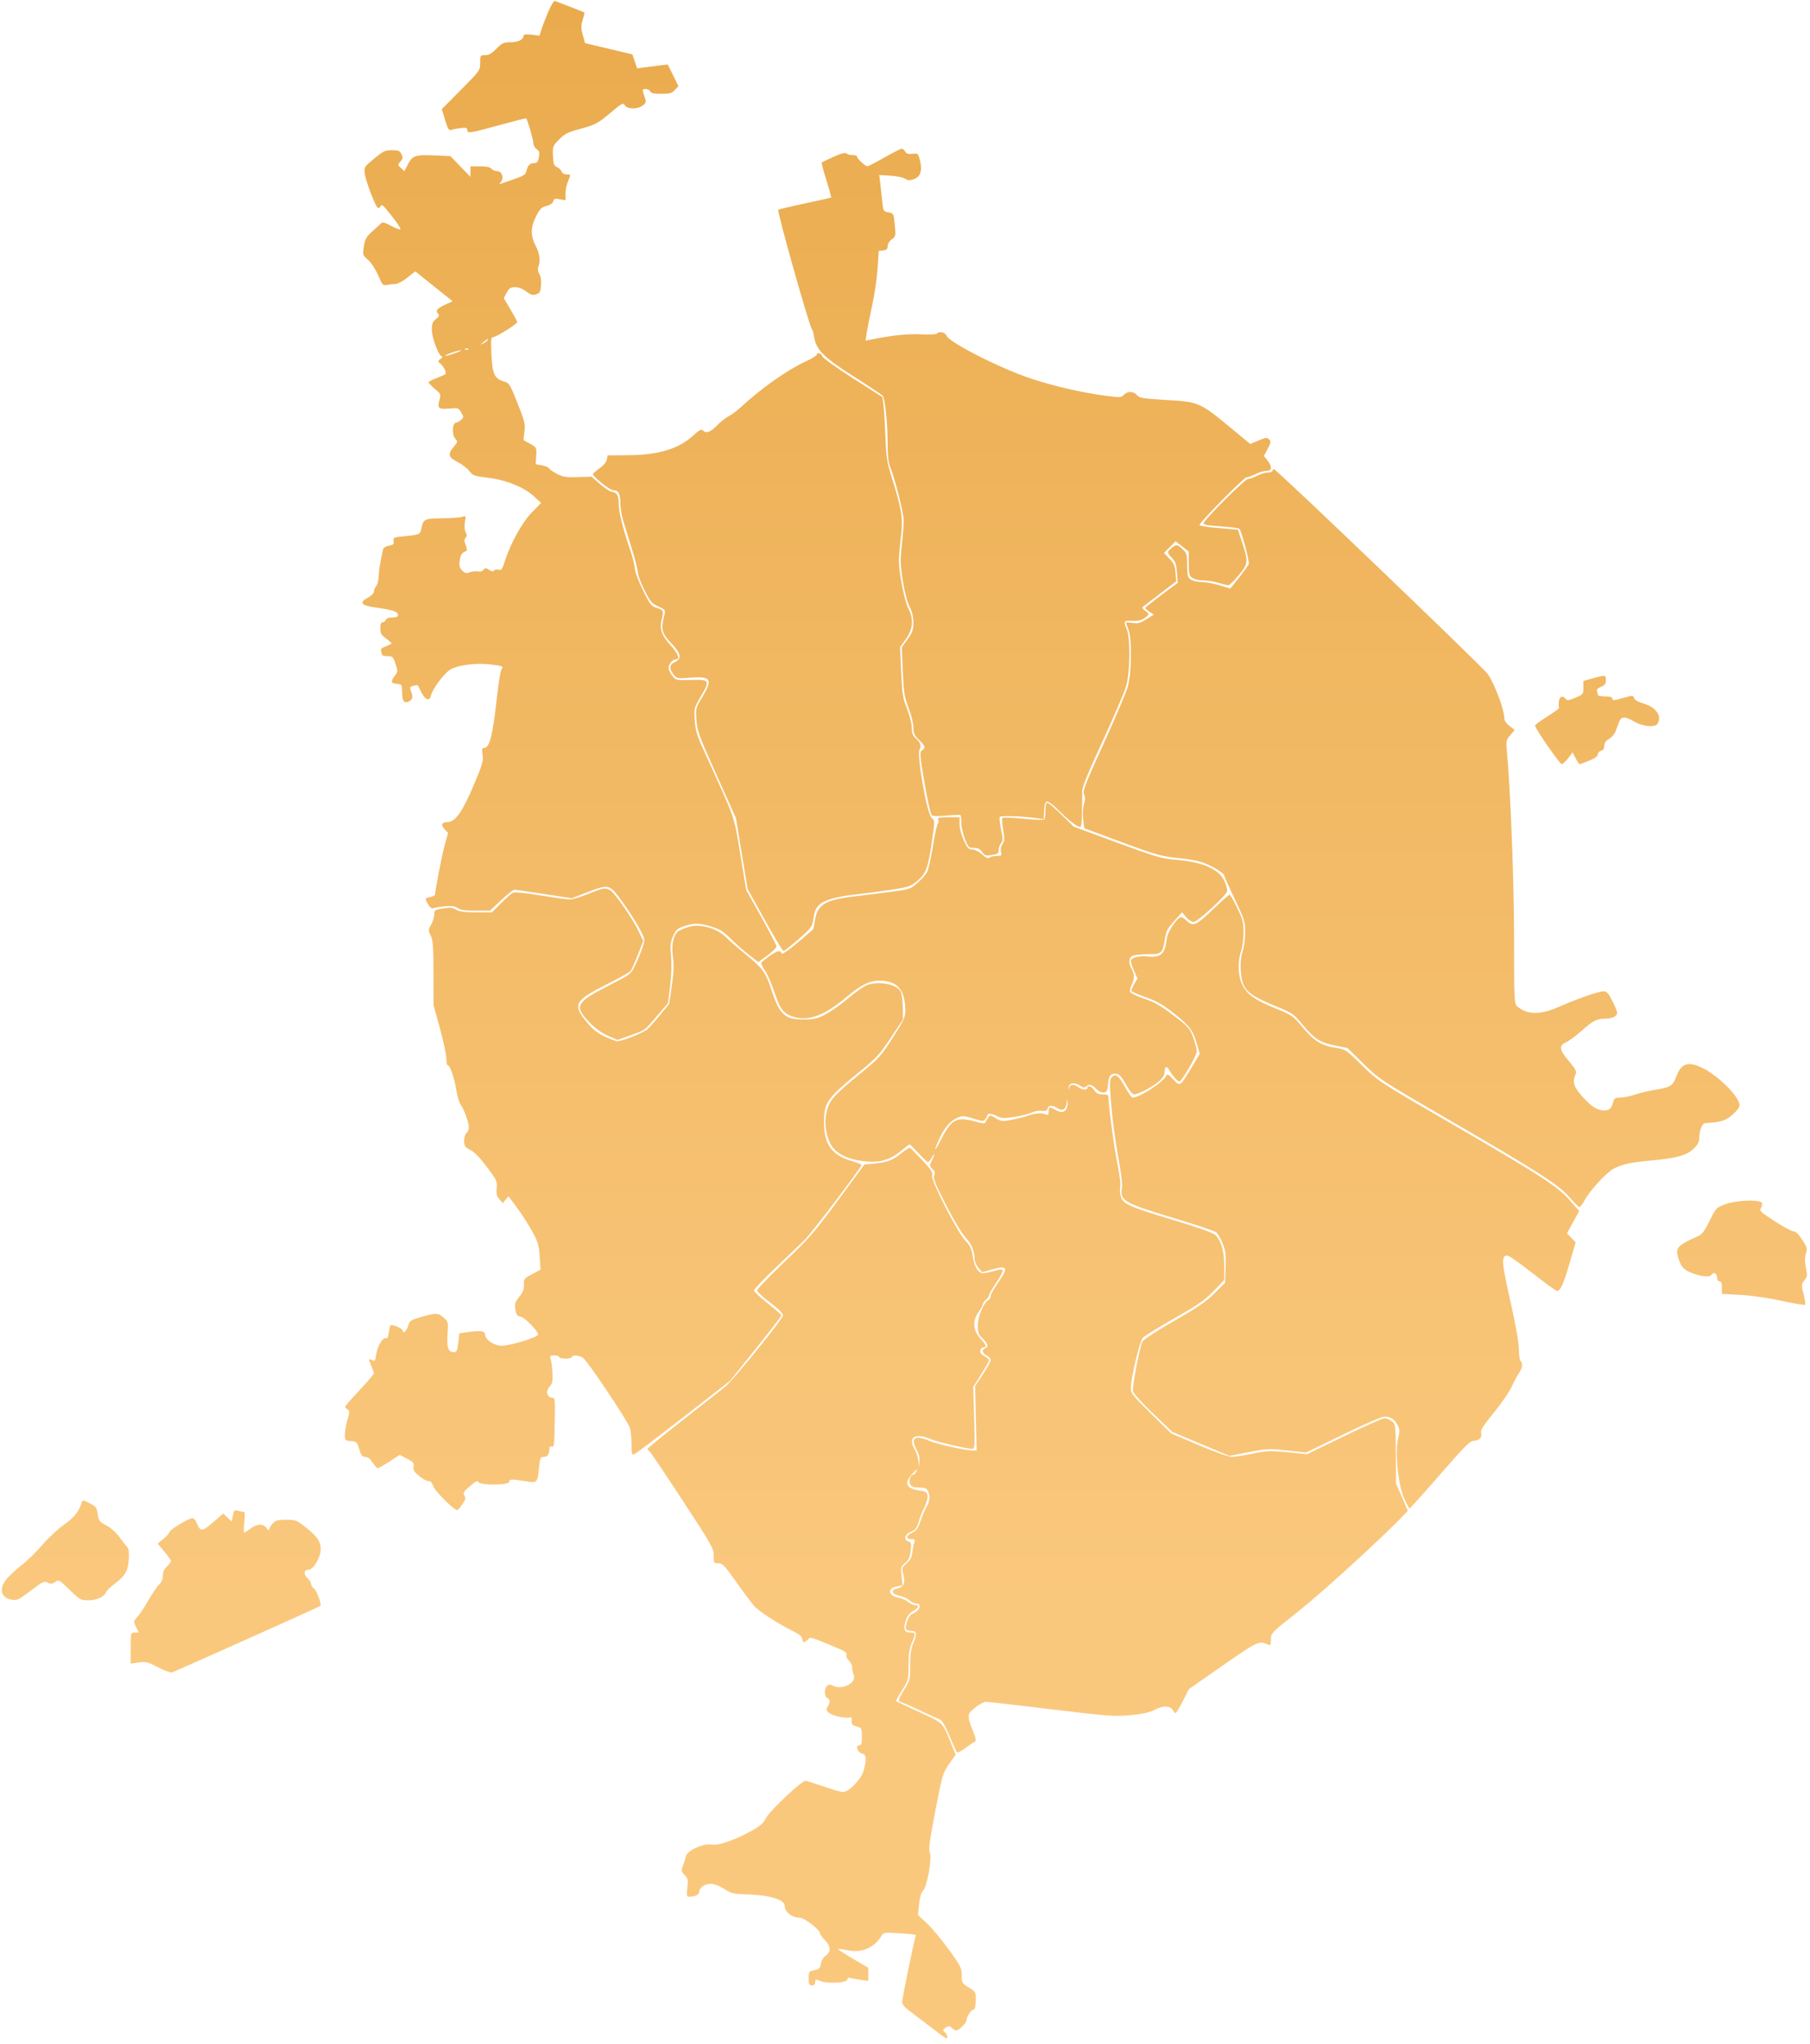 <?xml version="1.0" encoding="UTF-8"?> <svg xmlns="http://www.w3.org/2000/svg" width="311" height="351" viewBox="0 0 311 351" fill="none"> <path fill-rule="evenodd" clip-rule="evenodd" d="M94.187 2.06C93.717 3.171 93.192 4.54 93.021 5.102L92.708 6.125L91.341 5.963C90.455 5.858 89.974 5.905 89.974 6.097C89.974 6.786 89.067 7.262 87.751 7.262C86.539 7.262 86.283 7.378 85.302 8.369C84.496 9.183 83.981 9.476 83.354 9.476C82.523 9.476 82.502 9.507 82.502 10.786C82.502 12.089 82.484 12.115 79.207 15.421L75.913 18.746L76.485 20.626C76.941 22.122 77.147 22.469 77.497 22.325C77.739 22.225 78.466 22.079 79.112 22C80.074 21.883 80.288 21.938 80.288 22.307C80.288 22.956 80.699 22.896 85.762 21.504C88.272 20.814 90.359 20.285 90.401 20.328C90.642 20.576 91.634 23.958 91.634 24.533C91.634 24.911 91.89 25.397 92.206 25.618C92.677 25.948 92.745 26.194 92.59 27.017C92.44 27.816 92.277 28.016 91.775 28.016C91.054 28.016 90.674 28.412 90.436 29.412C90.299 29.989 89.932 30.228 88.392 30.746C87.359 31.093 86.328 31.45 86.1 31.54C85.745 31.68 85.739 31.638 86.061 31.247C86.634 30.553 86.244 29.4 85.436 29.4C85.077 29.4 84.629 29.213 84.439 28.985C84.204 28.702 83.576 28.57 82.468 28.57H80.842L80.837 29.469L80.831 30.368L79.107 28.592L77.383 26.815L74.592 26.689C71.358 26.544 70.85 26.725 70.043 28.306L69.481 29.407L68.888 28.855C68.312 28.318 68.309 28.287 68.801 27.743C69.22 27.28 69.253 27.064 68.992 26.493C68.721 25.896 68.497 25.802 67.352 25.802C66.159 25.802 65.851 25.948 64.278 27.255C62.539 28.7 62.531 28.714 62.688 29.894C62.844 31.063 64.359 35.09 64.843 35.624C65.004 35.801 65.181 35.753 65.345 35.488C65.642 35.007 65.635 35.001 67.535 37.387C68.306 38.355 68.875 39.247 68.8 39.368C68.725 39.49 68.022 39.238 67.237 38.809C66.152 38.215 65.731 38.105 65.484 38.349C65.306 38.526 64.619 39.157 63.958 39.751C62.936 40.671 62.723 41.053 62.525 42.315C62.296 43.773 62.308 43.812 63.237 44.628C63.776 45.101 64.52 46.235 64.971 47.272C65.723 49.001 65.798 49.08 66.556 48.929C66.993 48.842 67.636 48.77 67.984 48.77C68.332 48.77 69.232 48.284 69.984 47.689L71.353 46.607L74.56 49.171L77.768 51.734L76.399 52.375C75.027 53.018 74.775 53.385 75.327 53.937C75.538 54.148 75.418 54.395 74.912 54.793C74.327 55.254 74.2 55.586 74.2 56.662C74.2 58.046 75.42 61.223 75.951 61.223C76.112 61.223 76.002 61.41 75.706 61.638C75.221 62.013 75.212 62.087 75.608 62.399C76.242 62.898 76.782 64.014 76.509 64.26C76.381 64.376 75.684 64.691 74.961 64.96C74.238 65.229 73.647 65.55 73.647 65.672C73.647 65.796 74.128 66.3 74.717 66.795C75.722 67.638 75.771 67.75 75.527 68.634C75.114 70.129 75.324 70.326 77.157 70.163C78.712 70.025 78.782 70.048 79.244 70.842C79.699 71.625 79.698 71.686 79.222 72.117C78.948 72.365 78.59 72.569 78.428 72.569C77.708 72.569 77.574 74.63 78.246 75.373C78.663 75.833 78.644 75.93 77.97 76.73C76.895 78.007 77.023 78.535 78.601 79.335C79.347 79.713 80.263 80.412 80.636 80.889C81.261 81.688 81.502 81.777 83.735 82.038C86.874 82.403 90.028 83.66 91.718 85.219L92.981 86.383L91.385 88.014C89.699 89.737 87.697 93.355 86.734 96.421C86.302 97.795 86.162 97.979 85.645 97.852C85.32 97.771 84.971 97.839 84.87 98.002C84.746 98.202 84.481 98.163 84.049 97.879C83.479 97.507 83.373 97.507 83.063 97.88C82.856 98.129 82.472 98.238 82.114 98.148C81.783 98.065 81.172 98.126 80.757 98.284C80.125 98.524 79.907 98.476 79.421 97.99C78.957 97.526 78.87 97.186 78.99 96.295C79.126 95.28 79.399 94.882 80.136 94.624C80.288 94.57 80.245 94.165 80.033 93.65C79.749 92.966 79.741 92.68 79.997 92.372C80.247 92.071 80.25 91.831 80.01 91.383C79.817 91.023 79.768 90.35 79.883 89.664C80.069 88.57 80.056 88.544 79.42 88.772C79.061 88.901 77.521 89.012 75.999 89.02C72.966 89.035 72.713 89.156 72.414 90.736C72.217 91.775 72.071 91.843 69.499 92.096C67.62 92.282 67.516 92.328 67.63 92.923C67.731 93.454 67.604 93.581 66.827 93.727C66.173 93.85 65.866 94.079 65.775 94.511C65.253 97.007 65.067 98.191 65.06 99.079C65.055 99.642 64.868 100.345 64.644 100.64C64.421 100.935 64.238 101.383 64.238 101.634C64.238 101.885 63.803 102.326 63.27 102.613C61.599 103.513 61.977 103.986 64.668 104.362C67.491 104.757 68.389 105.064 68.389 105.63C68.389 105.929 68.103 106.052 67.412 106.052C66.799 106.052 66.376 106.207 66.276 106.467C66.188 106.696 65.943 106.882 65.731 106.882C65.468 106.882 65.348 107.214 65.353 107.92C65.359 108.78 65.523 109.076 66.314 109.65C66.838 110.03 67.27 110.41 67.275 110.493C67.279 110.577 66.838 110.806 66.294 111.003C65.604 111.252 65.353 111.485 65.464 111.773C65.551 112 65.622 112.3 65.622 112.44C65.622 112.579 66.046 112.694 66.564 112.694C67.441 112.694 67.538 112.785 67.953 114.003C68.38 115.256 68.375 115.344 67.841 116.067C67.075 117.103 67.136 117.349 68.182 117.45C69.056 117.534 69.081 117.573 69.092 118.848C69.106 120.428 69.463 120.904 70.297 120.458C70.942 120.112 71.011 119.718 70.611 118.665C70.373 118.039 70.422 117.938 71.039 117.783C71.422 117.687 71.761 117.654 71.792 117.711C71.823 117.767 72.097 118.31 72.402 118.917C73.056 120.221 73.781 120.493 74.024 119.525C74.362 118.177 76.442 115.458 77.578 114.878C78.964 114.171 81.973 113.836 84.356 114.123C86.384 114.367 86.583 114.46 86.17 114.97C86.013 115.164 85.675 117.19 85.419 119.473C84.628 126.525 84.136 128.467 83.143 128.467C82.831 128.467 82.783 128.723 82.922 129.65C83.079 130.692 82.89 131.327 81.348 134.964C79.44 139.464 78.2 141.196 76.888 141.196C75.888 141.196 75.695 141.677 76.397 142.423L76.991 143.056L76.422 145.101C75.946 146.811 74.754 152.929 74.754 153.663C74.754 153.783 74.38 153.964 73.924 154.064C72.952 154.277 72.949 154.287 73.571 155.341C73.887 155.876 74.193 156.093 74.471 155.981C74.703 155.887 75.595 155.744 76.455 155.663C77.634 155.551 78.175 155.625 78.661 155.965C79.138 156.299 79.937 156.416 81.744 156.416H84.184L86.1 154.617C87.153 153.628 88.175 152.816 88.371 152.813C88.568 152.811 90.866 153.139 93.48 153.543L98.231 154.277L100.826 153.271C103.813 152.114 104.308 152.062 105.258 152.81C106.072 153.45 109.295 158.188 110.207 160.085C110.836 161.393 110.837 161.412 110.344 162.865C110.07 163.67 109.515 165.007 109.111 165.837C108.381 167.336 108.348 167.361 104.519 169.317C98.975 172.15 98.623 172.804 101.191 175.498C102.213 176.568 103.283 177.355 104.399 177.856L106.074 178.608L108.194 177.859C110.935 176.891 110.644 177.099 112.858 174.526L114.776 172.297L115.136 169.468C115.361 167.702 115.424 165.768 115.303 164.318C115.138 162.335 115.189 161.816 115.654 160.765C116.123 159.705 116.384 159.471 117.525 159.082C119.236 158.499 120.159 158.515 122.288 159.162C123.672 159.583 124.322 159.99 125.489 161.166C126.294 161.978 127.705 163.228 128.624 163.943L130.295 165.245L131.857 164.098C132.716 163.467 133.419 162.778 133.419 162.568C133.419 162.357 132.248 160.082 130.816 157.512L128.213 152.839L127.191 146.672C126.062 139.863 126.483 141.064 121.044 129.159C119.755 126.338 119.505 125.521 119.38 123.735C119.235 121.656 119.246 121.611 120.395 119.643C122.04 116.827 121.961 116.688 118.763 116.786C116.21 116.864 116.15 116.851 115.53 116.094C115.183 115.67 114.894 115.051 114.889 114.72C114.877 114.037 115.551 113.247 116.144 113.247C116.911 113.247 116.523 112.262 115.164 110.757C113.626 109.053 113.286 107.994 113.724 106.27C114.076 104.883 114.033 104.798 112.777 104.383C111.892 104.091 111.649 103.769 110.429 101.274C109.68 99.744 109.068 98.109 109.068 97.642C109.068 97.175 108.708 95.732 108.27 94.435C106.964 90.58 106.3 87.885 106.3 86.445C106.3 85.039 106.017 84.589 105.032 84.425C104.714 84.373 103.821 83.774 103.048 83.095L101.641 81.86L99.299 81.941C97.329 82.009 96.766 81.925 95.748 81.41C95.084 81.074 94.446 80.639 94.332 80.444C94.218 80.249 93.657 80.01 93.087 79.914L92.049 79.739L92.133 78.299C92.217 76.869 92.209 76.853 91.078 76.217L89.939 75.576L90.118 74.137C90.28 72.839 90.163 72.358 88.92 69.243C87.622 65.987 87.49 65.774 86.614 65.524C84.97 65.056 84.596 64.257 84.439 60.886C84.32 58.311 84.36 57.901 84.731 57.902C85.25 57.902 88.867 55.647 88.867 55.322C88.867 55.197 88.347 54.219 87.712 53.15L86.557 51.206L87.064 50.265C87.487 49.478 87.725 49.324 88.514 49.324C89.11 49.324 89.814 49.596 90.425 50.063C91.228 50.675 91.522 50.757 92.137 50.542C92.784 50.315 92.89 50.111 92.965 48.949C93.017 48.133 92.898 47.383 92.659 47.017C92.414 46.642 92.349 46.212 92.485 45.865C92.894 44.821 92.74 43.541 92.049 42.241C91.131 40.514 91.151 39.038 92.118 37.128C92.762 35.858 93.036 35.587 93.896 35.375C94.543 35.215 94.965 34.926 95.055 34.58C95.175 34.12 95.35 34.065 96.183 34.221L97.168 34.406V33.278C97.168 32.657 97.355 31.702 97.584 31.156C98.109 29.899 98.12 29.953 97.325 29.953C96.926 29.953 96.59 29.755 96.498 29.466C96.413 29.199 96.062 28.856 95.718 28.705C95.184 28.471 95.082 28.19 95.015 26.771C94.94 25.163 94.973 25.075 96.056 23.964C96.996 23.001 97.541 22.719 99.455 22.204C102.32 21.433 102.68 21.242 105.08 19.222C106.898 17.693 107.065 17.609 107.365 18.09C107.797 18.782 109.614 18.788 110.464 18.1C111.028 17.643 111.059 17.5 110.771 16.675C110.595 16.17 110.451 15.652 110.451 15.522C110.451 15.112 111.568 15.268 111.735 15.702C111.853 16.009 112.34 16.117 113.615 16.117C115.068 16.117 115.432 16.015 115.952 15.461L116.569 14.804L115.655 12.942L114.74 11.079L113.357 11.241C112.596 11.33 111.413 11.48 110.728 11.574L109.483 11.745L109.068 10.542L108.653 9.34L104.588 8.374L100.524 7.409L100.139 6.023C99.815 4.86 99.812 4.442 100.122 3.414C100.324 2.74 100.459 2.165 100.421 2.135C100.382 2.105 99.292 1.675 97.999 1.179C96.705 0.684 95.51 0.225 95.344 0.16C95.177 0.094 94.657 0.949 94.187 2.06ZM151.96 27.054C150.514 27.875 149.205 28.553 149.051 28.559C148.691 28.573 147.256 27.246 147.256 26.898C147.256 26.752 146.907 26.633 146.481 26.633C146.055 26.633 145.579 26.506 145.424 26.351C145.232 26.159 144.526 26.346 143.224 26.934C142.169 27.41 141.254 27.848 141.191 27.908C141.127 27.968 141.486 29.328 141.988 30.932C142.49 32.535 142.853 33.882 142.795 33.926C142.737 33.97 140.734 34.422 138.344 34.93C135.953 35.439 133.875 35.93 133.726 36.023C133.456 36.189 139.107 56.241 139.503 56.519C139.611 56.595 139.783 57.189 139.884 57.838C140.236 60.087 141.498 61.352 146.673 64.647C149.268 66.299 151.512 67.797 151.66 67.974C152.074 68.473 152.513 72.635 152.513 76.056C152.513 78.221 152.642 79.45 152.943 80.172C153.749 82.101 155.281 88.156 155.281 89.414C155.281 90.104 155.133 91.992 154.953 93.609C154.67 96.158 154.692 96.97 155.118 99.71C155.424 101.677 155.861 103.364 156.275 104.179C156.729 105.071 156.941 105.954 156.941 106.947C156.941 108.182 156.788 108.619 155.944 109.789L154.947 111.172L155.126 115.323C155.285 119.006 155.397 119.714 156.123 121.609C156.575 122.789 156.941 124.281 156.941 124.945C156.941 125.953 157.096 126.295 157.909 127.083C159.001 128.141 159.074 128.401 158.419 128.88C157.995 129.19 158.028 129.615 158.85 134.445C159.34 137.321 159.889 139.812 160.07 139.979C160.293 140.186 161.118 140.219 162.614 140.083C163.831 139.971 164.911 139.929 165.014 139.988C165.116 140.047 165.189 140.623 165.176 141.269C165.162 141.914 165.43 143.157 165.77 144.033C166.353 145.529 166.444 145.624 167.315 145.624C167.988 145.624 168.381 145.816 168.754 146.329C169.212 146.958 169.394 147.014 170.438 146.847C171.457 146.684 171.607 146.57 171.607 145.956C171.607 145.569 171.785 145.055 172.003 144.815C172.346 144.436 172.346 144.126 172.002 142.485C171.784 141.445 171.685 140.464 171.783 140.306C171.954 140.03 175.846 140.176 178.302 140.552L179.324 140.709L179.409 139.225C179.47 138.162 179.613 137.72 179.916 137.662C180.149 137.618 181.083 138.337 181.992 139.26C183.584 140.876 185.094 142.026 185.623 142.026C185.762 142.026 185.883 141.186 185.891 140.159C185.899 139.131 185.923 137.979 185.944 137.599C185.964 137.218 185.965 136.471 185.945 135.938C185.919 135.233 186.862 132.905 189.42 127.36C191.351 123.175 193.176 118.927 193.476 117.922C194.176 115.575 194.255 109.636 193.607 108.085C193.007 106.649 193.055 106.572 194.514 106.639C195.4 106.679 196.084 106.536 196.589 106.206C197.504 105.606 197.523 105.416 196.72 104.853C196.308 104.564 196.199 104.342 196.399 104.197C196.565 104.076 197.917 103.046 199.403 101.909L202.105 99.841L201.983 98.371C201.883 97.166 201.694 96.73 200.926 95.938L199.991 94.973L200.996 93.968L202.001 92.963L203.131 93.858L204.261 94.753V96.79C204.261 98.581 204.335 98.878 204.876 99.257C205.214 99.494 206.054 99.689 206.744 99.691C207.433 99.692 208.608 99.879 209.355 100.106C210.102 100.332 210.869 100.518 211.06 100.518C211.251 100.518 212.041 99.76 212.815 98.833C214.475 96.848 214.52 96.433 213.438 93.185L212.701 90.971L209.38 90.694C207.554 90.542 206.076 90.31 206.095 90.178C206.175 89.65 213.743 81.977 214.185 81.977C214.446 81.977 215.148 81.728 215.745 81.424C216.342 81.119 217.178 80.87 217.602 80.87C218.567 80.87 218.633 80.168 217.771 79.072L217.168 78.306L217.817 77.084C218.384 76.015 218.415 75.812 218.063 75.46C217.711 75.108 217.483 75.132 216.246 75.655L214.831 76.253L211.829 73.777C206.039 69.003 206.123 69.039 200.11 68.679C196.334 68.452 195.766 68.355 195.361 67.866C194.787 67.172 193.7 67.15 193.093 67.82C192.658 68.302 192.474 68.308 189.799 67.946C185.725 67.393 181.107 66.329 177.221 65.047C171.861 63.279 162.975 58.763 162.613 57.624C162.435 57.062 161.269 56.839 160.977 57.311C160.896 57.442 159.674 57.492 158.262 57.423C155.976 57.31 153.214 57.6 149.576 58.336L148.713 58.51L148.943 57.03C149.07 56.216 149.49 54.118 149.877 52.368C150.264 50.617 150.673 47.816 150.786 46.142L150.991 43.098L151.752 43.01C152.342 42.942 152.513 42.776 152.513 42.272C152.513 41.892 152.81 41.406 153.227 41.102C153.917 40.6 153.935 40.512 153.747 38.612C153.555 36.663 153.544 36.642 152.656 36.475C151.773 36.309 151.755 36.276 151.575 34.444C151.474 33.42 151.32 32.015 151.232 31.322L151.073 30.062L152.969 30.173C154.012 30.234 155.151 30.465 155.499 30.686C156.021 31.017 156.299 31.028 157.069 30.75C158.19 30.344 158.52 29.218 158.041 27.439C157.747 26.345 157.696 26.304 156.765 26.413C156.037 26.498 155.73 26.401 155.529 26.026C155.382 25.751 155.11 25.533 154.925 25.543C154.74 25.552 153.406 26.232 151.96 27.054ZM83.748 58.454C83.655 58.606 83.305 58.863 82.971 59.026C82.448 59.282 82.46 59.245 83.055 58.757C83.83 58.123 83.998 58.05 83.748 58.454ZM80.49 60.007C80.398 60.098 80.159 60.108 79.96 60.028C79.739 59.94 79.805 59.874 80.127 59.861C80.419 59.849 80.582 59.915 80.49 60.007ZM78.097 60.689C77.272 60.982 76.548 61.172 76.488 61.113C76.347 60.972 78.638 60.16 79.181 60.158C79.41 60.157 78.922 60.396 78.097 60.689ZM140.337 60.938C140.337 61.086 139.424 61.628 138.307 62.145C135.245 63.559 130.652 66.804 127.367 69.872C126.701 70.494 125.733 71.219 125.215 71.483C124.697 71.746 123.779 72.472 123.174 73.096C122.058 74.246 121.337 74.488 120.756 73.907C120.512 73.663 120.139 73.858 119.206 74.718C116.619 77.103 113.239 78.139 107.916 78.181L104.411 78.208L104.266 78.937C104.177 79.379 103.678 79.971 102.997 80.444C102.378 80.872 101.873 81.32 101.873 81.44C101.873 81.88 104.787 84.191 105.341 84.191C106.252 84.191 106.577 84.75 106.577 86.316C106.577 87.119 106.816 88.558 107.107 89.512C107.399 90.467 108.084 92.695 108.629 94.465C109.175 96.234 109.621 98.011 109.621 98.414C109.621 98.817 110.126 100.15 110.742 101.376C111.746 103.373 111.994 103.663 113.118 104.161C114.238 104.656 114.355 104.791 114.198 105.416C113.513 108.143 113.651 108.709 115.467 110.629C117.05 112.303 117.171 113.144 115.917 113.744C115.009 114.178 114.949 114.847 115.729 115.839C116.291 116.553 116.351 116.564 118.627 116.389C122.188 116.116 122.515 116.657 120.653 119.744C119.523 121.619 119.512 121.662 119.666 123.696C119.808 125.574 120.108 126.392 123.134 133.128L126.448 140.504L127.452 146.592L128.457 152.68L131.414 158.007C133.04 160.937 134.48 163.334 134.613 163.334C134.747 163.334 135.902 162.431 137.181 161.328C139.076 159.693 139.535 159.143 139.661 158.353C139.97 156.418 140.094 156.08 140.731 155.444C141.584 154.59 143.722 153.976 147.117 153.61C148.639 153.446 151.344 153.087 153.128 152.813C156.111 152.355 156.471 152.233 157.61 151.301C159.106 150.075 159.476 149.059 160.151 144.323C160.631 140.954 160.631 140.945 160.057 140.449C159.266 139.763 157.48 129.55 158.005 128.709C158.38 128.109 158.157 127.519 157.243 126.691C156.826 126.314 156.664 125.834 156.664 124.972C156.664 124.297 156.308 122.881 155.846 121.718C155.113 119.872 155.008 119.217 154.838 115.401L154.648 111.144L155.656 109.741C156.882 108.035 157.023 106.288 156.079 104.52C155.447 103.336 154.458 98.389 154.45 96.367C154.447 95.682 154.596 93.905 154.78 92.418C155.185 89.142 154.957 87.525 153.385 82.531C152.384 79.349 152.283 78.739 152.132 74.921C152.043 72.638 151.889 70.191 151.792 69.483L151.616 68.196L146.541 64.963C143.705 63.156 141.393 61.496 141.298 61.2C141.128 60.661 140.337 60.446 140.337 60.938ZM218.65 80.87C218.65 81.023 218.303 81.147 217.879 81.147C217.454 81.147 216.619 81.396 216.021 81.701C215.424 82.005 214.712 82.254 214.438 82.254C213.934 82.254 206.96 89.2 206.807 89.853C206.746 90.114 207.52 90.258 209.78 90.404C211.46 90.513 212.903 90.712 212.986 90.847C213.412 91.536 214.716 96.484 214.575 96.879C214.445 97.243 211.499 101.077 211.355 101.069C211.334 101.068 210.508 100.82 209.518 100.518C208.529 100.216 207.156 99.968 206.467 99.967C205.778 99.965 204.937 99.77 204.599 99.534C204.059 99.156 203.984 98.856 203.984 97.095C203.984 95.256 203.919 95.024 203.208 94.343C202.295 93.469 202.111 93.449 201.286 94.138C200.498 94.795 200.506 94.927 201.385 95.845C201.965 96.45 202.132 96.942 202.235 98.35L202.363 100.103L199.576 102.176C198.043 103.317 196.789 104.33 196.789 104.427C196.789 104.525 197.118 104.82 197.519 105.083L198.25 105.562L196.962 106.363C195.891 107.03 195.49 107.135 194.572 106.988C193.965 106.891 193.468 106.875 193.468 106.952C193.468 107.029 193.655 107.539 193.883 108.085C194.518 109.604 194.453 115.622 193.777 117.952C193.49 118.941 191.614 123.356 189.608 127.763C186.432 134.741 185.999 135.862 186.26 136.434C186.476 136.909 186.472 137.382 186.243 138.147C186.052 138.784 186.002 139.808 186.117 140.729L186.308 142.256L192.309 144.481C198.807 146.889 199.688 147.132 202.981 147.423C204.18 147.528 205.814 147.84 206.613 148.114C208.176 148.652 210.349 149.967 210.349 150.375C210.349 150.513 211.158 152.321 212.147 154.393C213.844 157.946 213.946 158.273 213.946 160.144C213.946 161.251 213.747 162.713 213.496 163.45C212.948 165.059 213.087 168.029 213.774 169.356C214.389 170.546 215.756 171.413 219.28 172.85C222.07 173.987 222.269 174.124 223.814 175.982C225.876 178.462 226.806 179.06 229.407 179.575L231.518 179.993L234.285 182.704C237.034 185.397 237.133 185.462 249.09 192.403C264.533 201.367 267.912 203.54 269.706 205.66C270.467 206.56 271.214 207.304 271.367 207.314C271.519 207.325 271.928 206.798 272.275 206.143C273.15 204.494 276.064 201.33 277.28 200.71C278.816 199.926 280.193 199.631 283.819 199.306C288.099 198.923 289.891 198.411 291.063 197.238C291.759 196.543 291.982 196.081 291.982 195.336C291.982 194.222 292.475 192.957 292.926 192.916C293.092 192.901 293.74 192.842 294.368 192.784C294.995 192.727 295.821 192.561 296.205 192.416C297.291 192.003 298.9 190.457 298.9 189.827C298.9 188.373 295.162 184.654 292.397 183.359C289.997 182.234 288.855 182.641 288.019 184.919C287.45 186.468 286.975 186.769 284.487 187.155C283.397 187.324 281.817 187.699 280.974 187.989C280.132 188.279 278.978 188.516 278.409 188.516C277.513 188.516 277.35 188.617 277.185 189.275C276.908 190.38 276.523 190.73 275.585 190.73C274.44 190.73 273.268 189.942 271.684 188.106C270.317 186.522 270.144 185.798 270.785 184.335C270.92 184.029 270.547 183.384 269.584 182.26C267.924 180.32 267.806 179.552 269.083 179.011C269.578 178.801 270.775 177.92 271.744 177.051C273.679 175.316 274.38 174.957 275.83 174.957C276.996 174.957 277.869 174.535 277.869 173.97C277.869 173.743 277.494 172.814 277.035 171.905C276.364 170.574 276.071 170.252 275.535 170.252C274.698 170.252 270.987 171.543 267.914 172.904C264.634 174.356 262.388 174.325 260.643 172.803C260.197 172.414 260.159 171.512 260.158 161.423C260.157 151.652 259.527 135.283 258.904 128.855C258.753 127.301 258.8 127.097 259.496 126.269L260.252 125.371L259.375 124.685C258.893 124.308 258.499 123.785 258.499 123.524C258.499 121.98 256.938 117.743 255.648 115.782C254.952 114.725 219.326 80.594 218.918 80.594C218.771 80.594 218.65 80.718 218.65 80.87ZM273.649 116.511L272.058 116.954V118.107C272.058 119.229 272.02 119.277 270.69 119.83C269.519 120.317 269.276 120.342 268.996 120.005C268.251 119.108 267.637 119.978 267.869 121.602C267.884 121.707 266.965 122.373 265.826 123.083C264.688 123.793 263.756 124.486 263.756 124.624C263.756 125.108 267.997 131.234 268.332 131.234C268.519 131.234 269.017 130.781 269.44 130.227L270.208 129.22L270.724 130.227C271.009 130.781 271.329 131.234 271.437 131.234C271.544 131.234 272.289 130.962 273.09 130.63C274.041 130.236 274.549 129.862 274.549 129.555C274.549 129.297 274.798 129.02 275.102 128.94C275.472 128.844 275.655 128.563 275.655 128.093C275.655 127.609 275.909 127.241 276.474 126.908C276.924 126.642 277.422 126.075 277.581 125.647C277.739 125.219 278.009 124.496 278.179 124.039C278.569 122.999 279.173 122.977 280.824 123.944C282.277 124.796 284.366 124.992 284.793 124.316C285.617 123.013 284.563 121.464 282.431 120.844C281.471 120.565 280.882 120.227 280.777 119.896C280.618 119.394 280.568 119.394 278.826 119.892C277.331 120.319 277.039 120.338 277.039 120.007C277.039 119.723 276.689 119.612 275.794 119.612C275.109 119.612 274.549 119.497 274.549 119.358C274.549 119.218 274.48 118.924 274.396 118.705C274.296 118.446 274.537 118.186 275.088 117.957C275.753 117.682 275.932 117.438 275.932 116.811C275.932 115.904 275.861 115.895 273.649 116.511ZM179.632 139.243C179.632 139.995 179.517 140.682 179.375 140.769C179.233 140.856 177.61 140.785 175.768 140.61C173.926 140.435 172.336 140.375 172.235 140.476C172.134 140.577 172.192 141.483 172.364 142.488C172.63 144.037 172.612 144.415 172.25 144.968C171.988 145.368 171.89 145.888 171.997 146.314C172.157 146.95 172.095 147.007 171.253 147.007C170.748 147.007 170.2 147.142 170.036 147.305C169.823 147.519 169.461 147.361 168.768 146.752C168.203 146.256 167.49 145.901 167.059 145.901C166.427 145.901 166.213 145.668 165.592 144.309C165.161 143.367 164.868 142.239 164.873 141.542L164.881 140.366H162.957C161.273 140.366 161.055 140.424 161.21 140.828C161.307 141.082 161.275 141.363 161.138 141.451C161 141.539 160.623 143.267 160.299 145.29C159.975 147.313 159.527 149.322 159.303 149.755C159.08 150.188 158.337 151.034 157.653 151.636C156.444 152.7 156.314 152.744 153.008 153.184C151.138 153.432 148.479 153.763 147.101 153.919C141.915 154.502 140.477 155.317 140.062 157.906C139.918 158.803 139.766 159.566 139.723 159.604C136.232 162.678 134.374 164.098 134.298 163.749C134.125 162.947 133.045 163.427 130.842 165.283C130.718 165.387 130.931 165.934 131.314 166.499C131.698 167.064 132.268 168.233 132.583 169.097C132.897 169.961 133.358 171.222 133.608 171.901C134.197 173.5 135.011 174.289 136.481 174.685C139.076 175.383 141.706 174.371 145.457 171.231C148.317 168.837 149.852 168.2 152.058 168.493C154.477 168.814 155.534 170.357 155.551 173.592C155.556 174.703 155.295 175.266 153.403 178.219C151.414 181.323 151.004 181.781 148.076 184.178C143.379 188.021 142.639 188.82 142.119 190.61C141.608 192.367 141.759 194.344 142.544 196.151C143.372 198.061 145.53 199.186 148.94 199.488C151.281 199.695 153.007 199.156 154.833 197.646C155.569 197.038 156.229 196.541 156.3 196.541C156.37 196.541 157.054 197.226 157.819 198.063C158.584 198.9 159.318 199.585 159.45 199.585C159.582 199.585 159.876 199.243 160.103 198.824C160.659 197.798 160.654 198.281 160.097 199.358C159.682 200.161 159.689 200.242 160.213 200.766C160.637 201.191 160.708 201.46 160.513 201.906C160.307 202.377 160.707 203.366 162.579 207.011C163.91 209.603 165.329 211.971 165.906 212.562C166.921 213.602 167.456 214.871 167.456 216.24C167.456 216.651 167.749 217.328 168.106 217.743L168.756 218.499L170.46 218.02C173.138 217.269 173.326 217.702 171.469 220.339C170.784 221.312 170.224 222.326 170.224 222.593C170.224 222.861 170.043 223.18 169.821 223.304C168.995 223.767 168.01 226.122 168.01 227.635C168.01 228.891 168.124 229.2 168.84 229.886C169.752 230.76 169.894 231.34 169.255 231.585C168.629 231.825 168.756 232.376 169.532 232.792C169.912 232.996 170.223 233.359 170.223 233.6C170.222 233.84 169.619 234.943 168.883 236.05L167.543 238.063L167.676 243.591L167.809 249.119H167.11C165.889 249.119 161.004 248.029 159.657 247.456C157.201 246.412 156.394 246.964 157.475 248.947C157.896 249.721 158.058 250.398 157.978 251.056L157.86 252.024L157.815 251.002C157.791 250.44 157.509 249.536 157.188 248.993C155.929 246.858 157.201 246.018 159.934 247.179C161.125 247.686 166.117 248.842 167.113 248.842C167.486 248.842 167.519 248.191 167.382 243.515L167.226 238.188L168.586 236.034C169.335 234.85 169.947 233.765 169.947 233.623C169.947 233.481 169.667 233.217 169.324 233.037C168.982 232.857 168.62 232.583 168.52 232.43C168.259 232.029 168.555 231.408 169.008 231.408C169.619 231.408 169.466 231.003 168.425 229.867C167.177 228.504 167.072 226.779 168.148 225.32C168.529 224.805 168.84 224.239 168.84 224.064C168.84 223.889 169.089 223.52 169.393 223.245C169.698 222.97 169.947 222.606 169.947 222.438C169.947 222.27 170.512 221.289 171.203 220.259C171.894 219.229 172.39 218.272 172.303 218.133C172.213 217.986 171.597 218.046 170.839 218.276C170.12 218.494 169.255 218.674 168.916 218.676C168.075 218.68 167.418 217.585 167.121 215.684C166.928 214.446 166.67 213.902 165.907 213.118C164.517 211.692 159.941 202.763 160.157 201.901C160.293 201.358 159.986 200.88 158.443 199.236C157.409 198.134 156.463 197.192 156.341 197.142C156.218 197.092 155.584 197.489 154.93 198.025C153.409 199.271 152.519 199.619 150.309 199.83L148.521 200L144.041 206.088C139.983 211.603 139.116 212.601 134.83 216.696C132.228 219.182 130.099 221.393 130.099 221.608C130.099 221.824 130.87 222.592 131.812 223.314C133.97 224.969 134.526 225.508 134.526 225.943C134.525 226.518 126.023 237.002 124.623 238.155C123.906 238.745 120.61 241.337 117.3 243.914C113.99 246.492 111.281 248.707 111.281 248.837C111.281 248.966 111.39 249.114 111.522 249.165C111.655 249.215 114.208 252.992 117.195 257.557C122.329 265.401 122.627 265.928 122.627 267.173C122.627 268.44 122.657 268.489 123.428 268.489C124.134 268.489 124.493 268.863 126.466 271.656C127.697 273.397 129.092 275.263 129.566 275.804C130.414 276.769 133.537 278.791 136.394 280.223C137.414 280.734 137.847 281.115 137.847 281.5C137.847 282.163 138.206 282.203 138.803 281.607C139.292 281.117 139.098 281.063 143.598 282.932C145.2 283.597 145.582 283.866 145.462 284.246C145.373 284.525 145.541 284.932 145.868 285.227C146.175 285.505 146.425 286.016 146.425 286.363C146.425 286.71 146.544 287.307 146.69 287.689C147.215 289.069 144.655 290.35 143.069 289.501C142.666 289.286 142.408 289.295 142.118 289.535C141.592 289.972 141.605 291.43 142.136 291.634C142.642 291.828 142.667 292.381 142.205 293.14C141.907 293.629 141.945 293.778 142.48 294.216C143.118 294.74 145.632 295.236 146.12 294.934C146.278 294.836 146.371 295.081 146.34 295.515C146.296 296.141 146.436 296.309 147.186 296.53C148.056 296.786 148.086 296.844 148.086 298.277C148.086 299.439 147.992 299.759 147.651 299.759C146.917 299.759 147.291 300.956 148.086 301.15C148.876 301.342 148.944 302.062 148.37 304.17C147.987 305.578 145.851 307.776 144.861 307.781C144.533 307.783 143.013 307.348 141.482 306.816C139.952 306.283 138.565 305.847 138.399 305.847C137.742 305.847 132.361 310.901 131.673 312.164C131.102 313.213 130.608 313.652 129.055 314.491C126.008 316.137 123.492 316.991 122.27 316.797C120.801 316.562 118.023 317.85 117.838 318.852C117.767 319.233 117.545 319.945 117.344 320.435C117.008 321.253 117.031 321.381 117.628 322.016C118.206 322.632 118.258 322.877 118.098 324.239C117.94 325.586 117.977 325.771 118.405 325.767C119.405 325.759 120.137 325.415 120.137 324.951C120.137 324.205 121.054 323.557 122.11 323.557C122.713 323.557 123.583 323.881 124.438 324.423C125.708 325.229 126.009 325.296 128.708 325.383C132.228 325.495 134.797 326.285 134.812 327.258C134.828 328.373 136.064 329.368 137.432 329.368C138.2 329.368 140.891 331.45 140.891 332.045C140.891 332.224 141.264 332.743 141.721 333.2C142.745 334.224 142.81 335.274 141.888 335.878C141.497 336.134 141.151 336.702 141.047 337.258C140.895 338.066 140.732 338.228 139.912 338.382C138.992 338.555 138.954 338.61 138.954 339.776C138.954 340.806 139.038 340.991 139.507 340.991C139.877 340.991 140.061 340.806 140.061 340.434C140.061 339.914 140.12 339.901 140.96 340.248C142.174 340.749 145.595 340.545 145.595 339.971C145.595 339.72 145.776 339.623 146.079 339.711C146.346 339.789 147.155 339.936 147.878 340.038L149.193 340.224V339.094V337.965L146.545 336.407C145.088 335.55 143.945 334.8 144.004 334.741C144.063 334.683 144.807 334.78 145.657 334.959C148.114 335.474 150.285 334.508 151.545 332.338C151.789 331.916 152.149 331.882 154.649 332.04C156.204 332.138 157.43 332.293 157.373 332.385C157.172 332.711 155.004 343.241 155.015 343.841C155.021 344.228 155.451 344.766 156.191 345.316C156.832 345.793 158.508 347.069 159.916 348.153C161.324 349.236 162.539 350.123 162.614 350.123C162.924 350.123 162.723 349.336 162.331 349.011C161.96 348.703 161.978 348.614 162.486 348.258C162.995 347.901 163.12 347.906 163.552 348.296C163.821 348.54 164.156 348.739 164.296 348.739C164.765 348.738 166.073 347.435 166.073 346.968C166.073 346.353 166.882 345.142 167.293 345.142C167.5 345.142 167.632 344.587 167.655 343.632C167.69 342.134 167.68 342.115 166.467 341.349C165.294 340.608 165.244 340.52 165.243 339.23C165.243 337.986 165.074 337.653 163.005 334.803C161.774 333.108 160.082 331.085 159.243 330.308L157.718 328.894L157.918 327.035C158.046 325.833 158.288 325.011 158.6 324.712C159.3 324.041 160.188 319.105 159.773 318.192C159.522 317.642 159.699 316.288 160.707 311.057C161.908 304.826 161.991 304.545 163.075 302.98L164.198 301.357L163.453 299.521C161.907 295.715 162.176 295.981 157.92 294.032C155.794 293.058 154.014 292.22 153.963 292.169C153.912 292.118 154.373 291.283 154.988 290.314C156.083 288.587 156.105 288.501 156.108 286.015C156.11 284.098 156.246 283.163 156.664 282.187C157.384 280.508 157.368 280.388 156.417 280.388C155.403 280.388 155.178 279.826 155.611 278.38C155.845 277.6 156.224 277.095 156.859 276.721C157.873 276.122 158.041 275.684 157.255 275.684C156.971 275.684 156.421 275.434 156.032 275.128C155.643 274.822 154.911 274.496 154.404 274.402C152.605 274.07 152.401 272.79 154.098 272.472L155.075 272.288L154.907 270.681C154.748 269.156 154.779 269.041 155.527 268.436C156.151 267.93 156.348 267.499 156.475 266.359C156.615 265.098 156.568 264.899 156.096 264.749C155.203 264.465 155.438 263.53 156.515 263.08C157.287 262.757 157.534 262.453 157.788 261.508C157.962 260.863 158.41 259.731 158.784 258.993C159.158 258.255 159.425 257.32 159.378 256.915C159.302 256.26 159.142 256.158 157.916 255.984C155.65 255.662 155.28 254.672 156.821 253.058C157.472 252.376 157.705 252.236 157.503 252.647C157.335 252.989 157.082 253.269 156.941 253.269C156.433 253.269 156.074 254.345 156.387 254.93C156.615 255.355 156.967 255.483 157.909 255.483C158.838 255.483 159.205 255.613 159.422 256.018C159.838 256.797 159.773 257.894 159.264 258.671C159.019 259.044 158.552 260.129 158.226 261.083C157.74 262.501 157.47 262.892 156.739 263.232C155.66 263.733 155.561 264.338 156.558 264.338C157.184 264.338 157.255 264.423 157.08 264.961C156.969 265.303 156.82 266.082 156.748 266.691C156.654 267.491 156.382 267.997 155.767 268.518C154.945 269.214 154.926 269.279 155.22 270.435C155.595 271.913 155.287 272.597 154.145 272.826C152.955 273.064 153.211 273.804 154.581 274.089C155.184 274.214 155.939 274.562 156.258 274.862C156.577 275.162 157.11 275.407 157.443 275.407C158.529 275.407 157.954 276.797 156.705 277.193C156.168 277.364 155.407 279.368 155.699 279.841C155.791 279.99 156.175 280.112 156.551 280.112C157.505 280.112 157.607 280.633 156.952 282.161C156.52 283.169 156.387 284.077 156.387 286.028C156.387 288.464 156.345 288.644 155.426 290.086C154.464 291.597 154.235 292.288 154.696 292.288C154.831 292.288 156.294 292.925 157.947 293.703C159.601 294.482 161.202 295.214 161.507 295.331C161.869 295.47 162.434 296.441 163.139 298.136C163.732 299.561 164.309 300.831 164.421 300.958C164.533 301.085 165.192 300.755 165.886 300.225C166.58 299.696 167.305 299.21 167.498 299.146C167.761 299.058 167.69 298.622 167.21 297.388C166.123 294.595 166.135 294.437 167.528 293.296C168.205 292.741 169.057 292.288 169.422 292.288C169.787 292.289 174.07 292.776 178.94 293.371C183.811 293.966 188.854 294.533 190.148 294.63C193.222 294.862 197.118 294.412 198.358 293.68C199.614 292.939 201.099 292.935 201.493 293.671C201.656 293.976 201.88 294.225 201.991 294.225C202.102 294.225 202.665 293.294 203.242 292.158L204.292 290.091L210.109 286.042C216.109 281.865 216.303 281.776 217.889 282.454C218.304 282.632 218.374 282.504 218.374 281.571C218.374 280.489 218.41 280.451 223.285 276.589C227.31 273.4 237.965 263.663 241.136 260.277L241.898 259.462L240.882 257.127L239.865 254.791L239.834 249.71C239.803 244.74 239.789 244.617 239.158 244.106C238.803 243.819 238.235 243.584 237.895 243.584C237.555 243.584 234.424 244.972 230.938 246.668L224.6 249.753L221.268 249.43C218.236 249.136 217.692 249.157 215.219 249.666C213.724 249.974 212.103 250.225 211.616 250.225C211.128 250.225 208.591 249.316 205.977 248.205L201.224 246.185L197.762 242.78C194.578 239.649 194.299 239.293 194.304 238.366C194.312 236.679 195.822 230.358 196.358 229.766C196.629 229.466 199.063 227.964 201.766 226.429C205.86 224.105 206.987 223.322 208.515 221.739L210.349 219.84V217.466C210.349 214.896 209.86 213.154 208.857 212.14C208.466 211.745 206.218 210.932 202.047 209.677C194.289 207.344 193.127 206.854 192.655 205.714C192.45 205.219 192.372 204.459 192.471 203.931C192.576 203.371 192.367 201.66 191.938 199.568C191.399 196.936 190.477 189.974 190.43 188.17C190.427 188.056 189.991 187.963 189.462 187.963C188.741 187.963 188.386 187.789 188.047 187.271C187.598 186.585 186.827 186.323 186.827 186.856C186.827 187.268 185.902 187.19 185.289 186.726C184.527 186.15 183.843 186.208 183.696 186.86C183.592 187.324 183.577 187.312 183.608 186.791C183.655 185.983 184.605 185.826 185.58 186.465C186.124 186.821 186.38 186.86 186.62 186.62C187.108 186.132 187.566 186.236 188.342 187.013C188.779 187.449 189.29 187.689 189.669 187.635C190.186 187.562 190.3 187.347 190.374 186.308C190.482 184.799 190.845 184.311 191.78 184.42C192.331 184.485 192.705 184.891 193.444 186.233C193.989 187.222 194.583 187.961 194.832 187.96C195.582 187.955 198.026 186.69 199.09 185.757C199.824 185.112 200.11 184.637 200.11 184.06C200.11 183.103 200.519 183.017 200.965 183.881C201.352 184.632 202.342 185.749 202.621 185.749C203.056 185.749 205.644 181.276 205.628 180.551C205.619 180.138 205.338 179.057 205.005 178.151C204.439 176.61 204.217 176.364 201.609 174.384C199.416 172.719 198.34 172.106 196.583 171.521C195.353 171.111 194.274 170.588 194.186 170.358C194.098 170.129 194.212 169.581 194.439 169.141C194.951 168.151 194.951 167.277 194.437 166.378C193.88 165.405 193.929 164.51 194.557 164.174C194.851 164.017 196.019 163.888 197.152 163.888C199.573 163.888 199.749 163.748 200.105 161.566C200.4 159.755 200.445 159.665 201.948 157.973L203.095 156.681L203.798 157.517C204.185 157.977 204.764 158.353 205.085 158.353C205.764 158.353 210.717 153.798 210.851 153.05C210.898 152.783 210.693 152.011 210.394 151.336C209.507 149.329 206.726 148.074 202.324 147.696C199.451 147.449 198.924 147.295 191.255 144.468L184.475 141.97L182.393 139.923C181.249 138.797 180.159 137.876 179.972 137.876C179.749 137.876 179.632 138.347 179.632 139.243ZM101.058 153.537C99.773 154.055 98.366 154.479 97.93 154.479C97.495 154.479 95.208 154.167 92.848 153.786C90.072 153.338 88.391 153.182 88.089 153.344C87.832 153.482 86.924 154.292 86.072 155.144L84.523 156.693H81.826C79.811 156.693 78.932 156.577 78.352 156.234C77.721 155.861 77.299 155.822 76.096 156.027C74.695 156.264 74.615 156.322 74.604 157.108C74.598 157.564 74.355 158.339 74.065 158.83C73.561 159.679 73.559 159.767 74.007 160.707C74.4 161.53 74.478 162.593 74.481 167.148L74.486 172.604L75.588 176.616C76.195 178.822 76.691 181.156 76.691 181.804C76.691 182.452 76.802 182.982 76.937 182.982C77.334 182.982 78.055 185.061 78.405 187.215C78.583 188.311 78.9 189.412 79.109 189.661C79.634 190.288 80.565 192.811 80.565 193.604C80.565 193.965 80.378 194.414 80.15 194.604C79.915 194.799 79.74 195.383 79.748 195.952C79.759 196.832 79.893 197.024 80.83 197.51C81.528 197.871 82.522 198.897 83.691 200.464C85.377 202.724 85.475 202.935 85.347 204.065C85.241 205.011 85.335 205.41 85.794 205.953L86.376 206.641L86.879 206.051L87.382 205.46L88.885 207.501C89.712 208.623 90.881 210.443 91.483 211.545C92.43 213.277 92.599 213.853 92.729 215.802L92.879 218.056L91.419 218.846C90.04 219.592 89.962 219.692 90.018 220.643C90.063 221.406 89.871 221.911 89.227 222.724C88.489 223.658 88.401 223.943 88.557 224.903C88.708 225.827 88.861 226.031 89.492 226.149C90.174 226.275 92.464 228.616 92.464 229.187C92.464 229.674 87.778 231.124 86.19 231.128C84.877 231.132 83.332 230.073 83.332 229.17C83.332 228.583 82.544 228.494 80.198 228.816L78.924 228.99L78.74 230.614C78.584 231.996 78.473 232.238 78 232.238C77.013 232.238 76.739 231.472 76.898 229.156C77.041 227.068 77.026 227.004 76.245 226.317C75.264 225.455 74.954 225.445 72.391 226.189C70.585 226.714 70.334 226.869 70.183 227.554C69.983 228.466 69.219 229.255 69.219 228.549C69.219 228.153 67.348 227.377 67.067 227.657C67.007 227.716 66.892 228.264 66.811 228.873C66.711 229.613 66.545 229.937 66.311 229.847C65.773 229.641 64.867 231.132 64.65 232.583C64.474 233.751 64.4 233.857 63.931 233.606C63.3 233.268 63.291 233.358 63.823 234.633C64.052 235.18 64.238 235.734 64.238 235.864C64.238 235.995 63.403 237.007 62.383 238.114C58.837 241.957 59.087 241.6 59.647 242.009C60.111 242.349 60.115 242.458 59.699 243.857C59.456 244.675 59.257 245.813 59.257 246.385C59.257 247.387 59.295 247.428 60.295 247.511C61.271 247.592 61.356 247.675 61.727 248.911C62.05 249.987 62.238 250.225 62.763 250.225C63.19 250.225 63.611 250.546 64.028 251.191C64.372 251.721 64.769 252.157 64.911 252.159C65.052 252.161 65.958 251.648 66.922 251.02L68.676 249.877L69.933 250.536C71.013 251.101 71.171 251.292 71.055 251.889C70.948 252.44 71.14 252.768 71.988 253.48C72.576 253.973 73.304 254.376 73.607 254.376C73.983 254.376 74.252 254.662 74.455 255.276C74.729 256.104 77.989 259.36 78.539 259.355C78.664 259.354 79.07 258.908 79.441 258.363C79.993 257.553 80.057 257.279 79.794 256.859C79.516 256.414 79.649 256.193 80.78 255.224C81.731 254.408 82.111 254.216 82.176 254.516C82.309 255.128 87.483 255.127 87.483 254.515C87.483 254.025 87.86 254.008 90.226 254.392C92.342 254.735 92.344 254.732 92.607 252.115C92.781 250.385 92.851 250.225 93.431 250.225C94.078 250.225 94.401 249.76 94.401 248.828C94.401 248.477 94.538 248.358 94.816 248.465C95.167 248.6 95.24 248.17 95.289 245.689C95.404 239.831 95.432 240.134 94.775 240.04C93.924 239.919 93.737 238.895 94.433 238.155C94.889 237.668 94.985 237.244 94.93 235.934C94.892 235.043 94.766 233.972 94.651 233.553C94.456 232.848 94.499 232.792 95.251 232.792C95.697 232.792 96.062 232.916 96.062 233.069C96.062 233.221 96.56 233.345 97.168 233.345C97.777 233.345 98.275 233.221 98.275 233.069C98.275 232.689 99.392 232.738 100.106 233.147C100.858 233.579 107.907 244.092 108.253 245.297C108.397 245.799 108.514 247.047 108.514 248.07C108.514 249.727 108.567 249.912 108.998 249.751C109.265 249.652 113.066 246.785 117.445 243.378L125.408 237.185L129.829 231.677C132.26 228.647 134.249 226.058 134.249 225.924C134.249 225.79 133.191 224.852 131.897 223.838C130.604 222.825 129.545 221.833 129.545 221.635C129.545 221.436 131.195 219.705 133.212 217.786C135.229 215.868 137.501 213.694 138.262 212.956C139.348 211.902 147.665 200.963 148.031 200.107C148.078 199.998 147.393 199.703 146.509 199.451C142.929 198.428 141.609 196.644 141.592 192.805C141.577 189.353 142.066 188.653 147.678 184.088C150.58 181.729 151.127 181.134 153.027 178.277L155.142 175.095L155.114 173.008C155.098 171.861 154.932 170.636 154.746 170.287C154.052 168.99 150.806 168.418 148.83 169.244C148.335 169.451 146.938 170.455 145.725 171.477C144.512 172.498 142.773 173.727 141.859 174.207C140.431 174.958 139.909 175.081 138.124 175.087C134.792 175.099 133.955 174.318 132.481 169.823C131.552 166.992 131.043 166.3 128.162 163.948C126.868 162.892 125.311 161.536 124.702 160.934C123.201 159.45 120.402 158.648 118.496 159.155C117.8 159.34 116.956 159.671 116.619 159.89C115.713 160.481 115.315 162.286 115.626 164.391C115.819 165.698 115.77 166.932 115.433 169.278L114.982 172.416L113.432 174.309C112.58 175.35 111.592 176.463 111.236 176.782C110.572 177.378 106.914 178.831 106.077 178.83C105.819 178.83 104.845 178.469 103.912 178.028C102.654 177.432 101.849 176.785 100.799 175.523C98.342 172.571 98.733 171.827 104.172 169.103C106.325 168.024 108.214 166.967 108.37 166.754C108.525 166.541 109.074 165.297 109.588 163.989L110.524 161.613L109.726 159.94C108.677 157.738 105.622 153.338 104.841 152.904C103.981 152.426 103.699 152.473 101.058 153.537ZM208.587 156.031C205.586 158.918 205.006 159.195 203.994 158.224C203.591 157.839 203.128 157.523 202.964 157.523C202.306 157.523 200.608 160.031 200.475 161.201C200.168 163.892 199.473 164.532 197.147 164.266C195.675 164.097 194.299 164.496 194.299 165.091C194.299 165.304 194.556 166.06 194.871 166.772L195.444 168.066L194.868 169.042C194.551 169.579 194.352 170.114 194.425 170.232C194.498 170.35 195.651 170.841 196.988 171.322C198.926 172.021 199.922 172.603 201.908 174.2C204.477 176.264 204.989 176.982 205.737 179.561L206.149 180.982L204.767 183.296C202.752 186.67 202.784 186.65 201.571 185.364C200.774 184.52 200.525 184.384 200.403 184.727C200.032 185.772 195.816 188.516 194.581 188.516C194.441 188.516 193.867 187.696 193.307 186.695C192.186 184.691 191.714 184.341 191.04 185.014C190.635 185.419 190.626 185.878 190.945 189.825C191.138 192.225 191.667 196.176 192.12 198.605C192.645 201.417 192.881 203.396 192.77 204.05C192.401 206.239 193.08 206.619 202.324 209.397C205.748 210.426 208.757 211.451 209.011 211.675C209.264 211.898 209.744 212.751 210.076 213.569C210.584 214.82 210.664 215.476 210.583 217.691L210.487 220.325L208.688 222.121C207.275 223.533 205.782 224.553 201.723 226.881C198.725 228.601 196.447 230.085 196.295 230.42C195.782 231.547 194.503 238.279 194.674 238.959C194.77 239.342 196.313 241.05 198.138 242.793L201.428 245.936L206.332 247.991L211.237 250.047L214.561 249.406C217.702 248.801 218.064 248.785 221.152 249.12L224.419 249.474L230.758 246.391C234.244 244.695 237.437 243.307 237.854 243.307C238.922 243.307 239.605 243.74 240.126 244.748C240.517 245.505 240.53 245.812 240.225 247.085C239.661 249.437 240.213 254.99 241.241 257.291C241.677 258.267 242.108 259.069 242.2 259.073C242.292 259.077 244.642 256.466 247.423 253.269C251.715 248.336 252.594 247.458 253.241 247.458C254.175 247.458 254.731 246.848 254.49 246.087C254.35 245.647 254.846 244.863 256.688 242.606C257.996 241.004 259.37 239.006 259.742 238.166C260.113 237.326 260.67 236.284 260.98 235.849C261.583 235.001 261.715 234.038 261.266 233.76C261.114 233.666 260.983 232.756 260.975 231.738C260.966 230.551 260.434 227.55 259.495 223.383C257.987 216.689 257.923 215.628 259.027 215.64C259.269 215.642 261.21 217.01 263.341 218.679C265.472 220.348 267.357 221.715 267.529 221.718C268.102 221.727 268.652 220.51 269.699 216.923L270.734 213.375L269.99 212.599L269.246 211.823L270.295 209.9L271.344 207.978L269.695 206.124C267.551 203.713 264.58 201.796 249.061 192.804C236.785 185.69 236.774 185.683 234.008 182.963C231.299 180.297 231.206 180.235 229.54 179.971C227.046 179.575 225.821 178.822 223.842 176.47C222.133 174.439 222.002 174.348 219.07 173.153C215.579 171.73 214.328 170.836 213.462 169.14C212.715 167.679 212.624 165.121 213.254 163.334C213.482 162.687 213.669 161.264 213.669 160.171C213.669 158.423 213.538 157.914 212.572 155.917C211.969 154.67 211.377 153.654 211.258 153.659C211.138 153.665 209.936 154.732 208.587 156.031ZM183.237 190.439C182.884 191.099 182.265 191.147 181.293 190.591C180.325 190.038 180.186 190.077 180.186 190.898C180.186 191.483 180.094 191.578 179.701 191.402C178.998 191.086 178.004 191.16 176.588 191.633C175.903 191.862 174.607 192.186 173.707 192.353C172.215 192.63 171.986 192.604 171.108 192.062C170.186 191.492 170.131 191.488 169.78 191.968C169.578 192.243 169.367 192.607 169.311 192.775C169.238 192.993 168.814 192.97 167.848 192.695C164.391 191.711 163.507 192.144 161.696 195.711C160.477 198.111 160.354 197.802 161.531 195.296C162.33 193.596 163.371 192.45 164.575 191.947C165.384 191.609 165.686 191.628 167.233 192.112C168.859 192.621 169.002 192.627 169.324 192.195C169.515 191.94 169.67 191.63 169.67 191.507C169.67 191.15 170.457 191.247 171.362 191.715C172.076 192.084 172.503 192.1 174.323 191.824C175.493 191.647 176.809 191.316 177.247 191.09C177.686 190.863 178.457 190.726 178.96 190.785C179.662 190.867 179.905 190.776 180.004 190.396C180.165 189.78 180.824 189.761 181.719 190.347C182.56 190.899 183.21 190.494 183.267 189.382C183.3 188.751 183.321 188.735 183.423 189.263C183.488 189.597 183.404 190.127 183.237 190.439ZM296.389 206.853C294.883 207.42 294.821 207.486 293.76 209.666C293.027 211.173 292.449 211.999 291.982 212.207C288.45 213.781 287.914 214.266 288.244 215.592C288.708 217.451 289.236 218.093 290.774 218.669C292.4 219.277 293.784 219.398 294.058 218.956C294.397 218.406 295.026 218.676 295.026 219.371C295.026 219.801 295.183 220.063 295.441 220.063C295.739 220.063 295.856 220.367 295.856 221.142V222.222L299.108 222.404C301.05 222.513 303.9 222.924 306.185 223.425C308.289 223.887 310.08 224.195 310.165 224.11C310.25 224.025 310.129 223.204 309.898 222.284C309.495 220.687 309.501 220.582 310.034 219.904C310.533 219.269 310.561 219.042 310.296 217.725C310.088 216.687 310.087 215.973 310.294 215.298C310.56 214.431 310.501 214.211 309.656 212.918C309.056 212.002 308.527 211.491 308.171 211.486C307.866 211.481 306.408 210.699 304.93 209.749C302.797 208.378 302.297 207.936 302.505 207.608C302.648 207.381 302.768 206.977 302.77 206.711C302.777 205.968 298.487 206.063 296.389 206.853ZM13.991 258.181C13.57 259.607 12.678 260.709 11.023 261.848C10.027 262.533 8.351 264.09 7.298 265.309C6.245 266.527 4.682 268.066 3.824 268.728C2.966 269.389 1.825 270.416 1.289 271.01C-0.272 272.738 0.059 274.436 2.02 274.754C2.941 274.903 3.231 274.765 5.297 273.193C7.365 271.619 7.619 271.498 8.203 271.811C8.732 272.094 8.952 272.077 9.475 271.711C10.088 271.281 10.161 271.32 11.964 273.061C13.763 274.798 13.865 274.854 15.257 274.854C16.689 274.854 17.964 274.22 18.302 273.342C18.378 273.144 18.989 272.563 19.66 272.05C21.542 270.612 21.996 269.836 22.123 267.843C22.201 266.623 22.122 265.977 21.859 265.702C21.653 265.485 21.049 264.711 20.516 263.982C19.947 263.203 19.019 262.381 18.266 261.988C17.098 261.378 16.968 261.208 16.796 260.058C16.629 258.947 16.479 258.732 15.528 258.247C14.216 257.577 14.17 257.575 13.991 258.181ZM40.008 260.317L39.818 261.332L39.091 260.639L38.365 259.947L36.605 261.46C34.703 263.097 34.435 263.107 33.795 261.562C33.608 261.11 33.275 260.741 33.055 260.741C32.448 260.741 29.106 262.77 29.1 263.142C29.097 263.321 28.642 263.84 28.09 264.296L27.086 265.123L28.229 266.478C28.857 267.223 29.371 267.959 29.371 268.113C29.371 268.267 29.06 268.685 28.679 269.043C28.214 269.48 27.988 269.99 27.988 270.602C27.988 271.196 27.76 271.73 27.331 272.145C26.971 272.493 26.145 273.712 25.496 274.854C24.847 275.995 23.998 277.272 23.61 277.69C22.916 278.437 22.912 278.468 23.366 279.42L23.828 280.388H23.14C22.456 280.388 22.453 280.4 22.453 283.053V285.718L23.845 285.533C25.098 285.367 25.43 285.449 27.163 286.36C28.222 286.917 29.308 287.309 29.576 287.231C30.053 287.093 54.889 275.974 55.05 275.826C55.301 275.595 54.395 273.099 53.961 272.829C53.678 272.652 53.446 272.307 53.446 272.063C53.446 271.819 53.197 271.393 52.893 271.118C52.106 270.407 52.168 269.596 53.008 269.596C53.851 269.596 55.106 267.491 55.106 266.076C55.106 264.752 54.502 263.868 52.55 262.332C50.965 261.086 50.789 261.018 49.166 261.018C47.735 261.018 47.356 261.123 46.853 261.658C46.522 262.01 46.251 262.474 46.251 262.688C46.251 262.927 46.084 262.839 45.82 262.463C45.248 261.646 44.178 261.675 43.044 262.54C42.545 262.92 42.057 263.232 41.958 263.232C41.86 263.232 41.866 262.422 41.972 261.433C42.125 260.003 42.087 259.633 41.787 259.63C41.579 259.628 41.136 259.554 40.804 259.464C40.282 259.324 40.172 259.442 40.008 260.317Z" fill="url(#paint0_linear_257_4262)"></path> <defs> <linearGradient id="paint0_linear_257_4262" x1="155.383" y1="0.156" x2="155.383" y2="276.049" gradientUnits="userSpaceOnUse"> <stop stop-color="#EAAB4D"></stop> <stop offset="1" stop-color="#FAC87D"></stop> </linearGradient> </defs> </svg> 